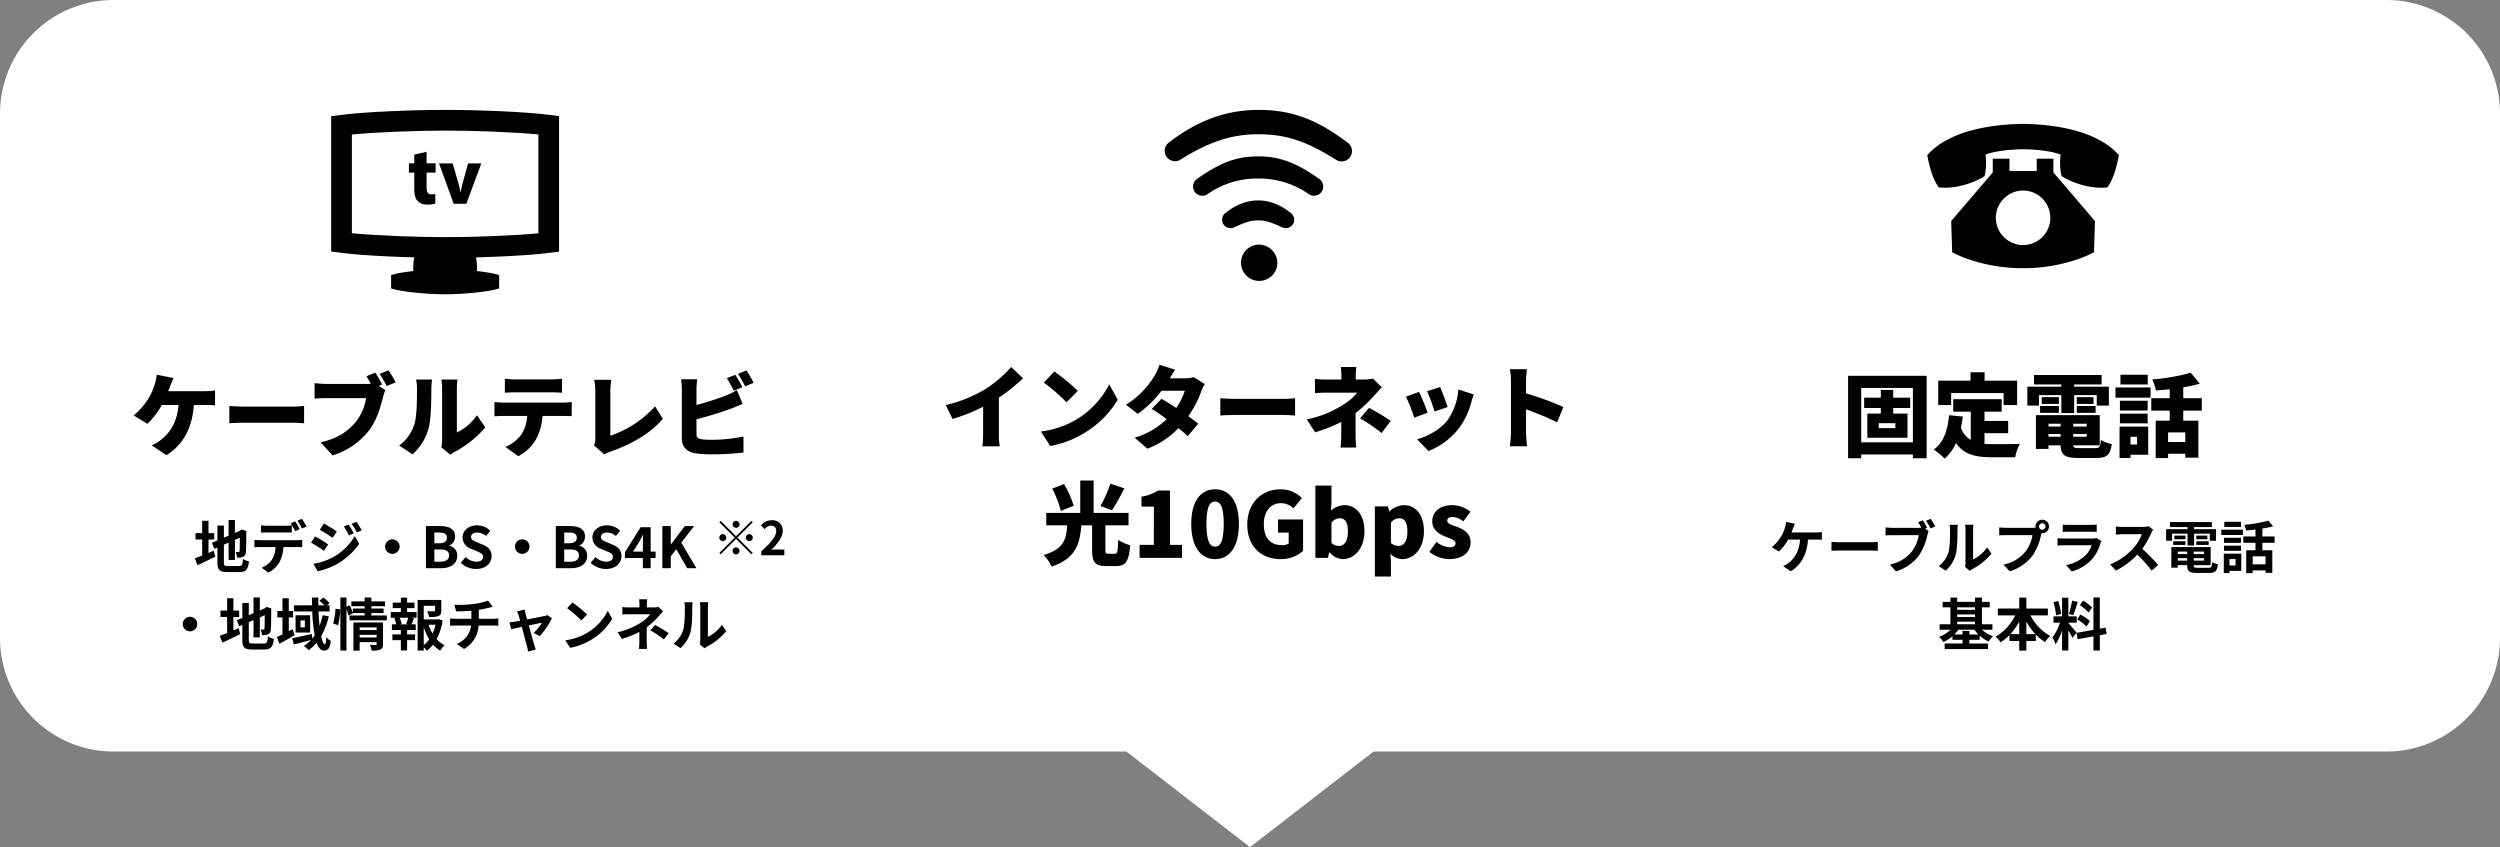 <svg xmlns="http://www.w3.org/2000/svg" xmlns:xlink="http://www.w3.org/1999/xlink" width="968" height="328" viewBox="0 0 968 328"><rect x="0" y="0" width="968" height="328" fill="#808080" stroke="none"/><defs><clipPath id="a"><rect width="74.201" height="55.9"/></clipPath><clipPath id="b"><rect width="88.226" height="71.395"/></clipPath><clipPath id="c"><rect width="72.438" height="66.212"/></clipPath></defs><g transform="translate(-11313 -6895.277)"><path d="M436.155,291H44A44,44,0,0,1,0,247V44A44,44,0,0,1,44,0H924a44,44,0,0,1,44,44V247a44,44,0,0,1-44,44H531.845L484,328Z" transform="translate(11313 6895.277)" fill="#fff"/><path d="M-49.35-8.225h-6.44V-10.15h6.44Zm5.74-7.805v-3.99h-6.58v-3.01h-4.8v3.01h-6.44v3.99h6.44v2.17H-60.2v9.345h15.54V-13.86h-5.53v-2.17ZM-62.58-2.73V-23.8h20.02V-2.73Zm-5.075-25.76V3.43h5.075V1.96h20.02V3.43h5.32V-28.49Zm39.9,6.685h20.3v4.655H-2.2V-26.6H-14.8v-3.255h-5.46V-26.6H-32.76v9.45h5ZM-14.84-6.265h9.17v-4.76h-9.17V-14.6h6.65v-4.83H-26.95v4.83h6.79V-3.64a8.982,8.982,0,0,1-3.815-4.725,40.029,40.029,0,0,0,.735-4.34l-5.32-.525c-.525,5.845-2.17,10.64-5.915,13.3a30.089,30.089,0,0,1,4.2,3.5A16.732,16.732,0,0,0-25.9-2.45c3.15,4.515,7.735,5.5,13.825,5.5H-2.94a17.432,17.432,0,0,1,1.785-5.18c-2.73.105-8.435.105-10.64.105a28.663,28.663,0,0,1-3.045-.14ZM6.23-21h8.68v6.93h4.97V-21h8.75v4.06h4.69v-7.35H19.88v-.84H30.52v-3.675H4.34v3.675H14.91v.84H1.75v7.35H6.23ZM20.9-14.14h7.28V-16.8H20.9Zm0-6.09v2.625H27.37V-20.23Zm-6.93,0H7.315v2.625h6.65Zm-7.28,6.09h7.28V-16.8H6.685ZM9.94-5.95h4.69V-4.9H9.94Zm4.69-3.99v1.085H9.94V-9.94ZM24.745-8.855H19.5V-9.94h5.25ZM19.5-4.9V-5.95h5.25V-4.9Zm2.45,4.41c-1.82,0-2.345-.14-2.415-1.085H29.785v-11.69H5.075V-.175H9.94v-1.4h4.69c.105,3.78,1.645,4.9,6.825,4.9h6.93c4.13,0,5.495-1.155,6.055-5.39a12.886,12.886,0,0,1-4.2-1.575C30-.98,29.645-.49,27.965-.49ZM48.37-28.91H37.8v3.78H48.37ZM44.24-4.865V-1.89H41.685V-4.865ZM48.545-8.82H37.45V3.325h4.235V2.065h6.86ZM37.59-10.08H48.335v-3.78H37.59Zm10.745-8.75H37.59v3.78H48.335Zm-12.46-1.19h13.58v-3.955H35.875ZM62.9-2.87h-6.65V-6.58H62.9Zm6.4-12.145v-4.8H62.125v-4.2a61.9,61.9,0,0,0,6.4-1.435L65-29.68A74.6,74.6,0,0,1,50.12-27.09a16.963,16.963,0,0,1,1.4,4.27c1.715-.105,3.535-.245,5.355-.455v3.465h-7.14v4.8h7.14v3.885H51.45V3.36h4.8V1.68H62.9V3.22H67.97V-11.13H62.125v-3.885Z" transform="translate(12096.238 7069.277)"/><path d="M-88.242-17.226l-3.41-.682a8.654,8.654,0,0,1-.462,2.266A13.826,13.826,0,0,1-93.39-12.65,16.847,16.847,0,0,1-97.2-8.118l2.75,1.672a18.113,18.113,0,0,0,3.564-4.62h4.642c-.352,4.6-2.178,7.3-4.488,9.064a7.913,7.913,0,0,1-2.09,1.21l2.97,2c3.982-2.508,6.27-6.446,6.666-12.276h3.08a22.741,22.741,0,0,1,2.288.088v-3.014a14.426,14.426,0,0,1-2.288.154h-9.482c.242-.572.44-1.144.616-1.606S-88.506-16.676-88.242-17.226Zm14.146,7.04v3.454c.814-.066,2.288-.11,3.542-.11H-58.74c.924,0,2.046.088,2.574.11v-3.454c-.572.044-1.54.132-2.574.132H-70.554C-71.7-10.054-73.3-10.12-74.1-10.186Zm35.354-8.36-1.8.748c.418.638.858,1.408,1.232,2.134a9.23,9.23,0,0,1-1.034.044H-50.534a24.5,24.5,0,0,1-2.618-.176v3.1c.572-.044,1.606-.088,2.618-.088H-40.3a13.825,13.825,0,0,1-2.574,6.2A14.422,14.422,0,0,1-51.5-1.408l2.4,2.64A17.573,17.573,0,0,0-40.26-4.862a22.688,22.688,0,0,0,3.322-8.008,7.183,7.183,0,0,1,.484-1.518l-1.408-.924.814-.33A29.015,29.015,0,0,0-38.742-18.546Zm3.08-.55-1.826.726a28.506,28.506,0,0,1,1.76,2.97l1.826-.792C-34.32-16.962-35.112-18.3-35.662-19.1ZM-22.374-.484l1.848,1.518a4.7,4.7,0,0,1,.946-.66,24.223,24.223,0,0,0,7.458-6.006l-1.694-2.42A13.932,13.932,0,0,1-19.25-3.41V-14.916A11.171,11.171,0,0,1-19.1-16.83h-3.278a9.753,9.753,0,0,1,.176,1.892V-2.112A8.372,8.372,0,0,1-22.374-.484ZM-32.56-.814-29.876.968A12.9,12.9,0,0,0-25.96-5.346c.594-2.222.66-6.864.66-9.46a14.491,14.491,0,0,1,.154-2H-28.38a8.349,8.349,0,0,1,.2,2.024c0,2.662-.022,6.82-.638,8.712A10.378,10.378,0,0,1-32.56-.814ZM6.248-16.126A1.277,1.277,0,0,1,7.524-17.4a1.272,1.272,0,0,1,1.254,1.276,1.268,1.268,0,0,1-1.254,1.254A1.272,1.272,0,0,1,6.248-16.126Zm-1.364,0a2.437,2.437,0,0,0,.044.418,9.492,9.492,0,0,1-1.254.088H-6.512A24.5,24.5,0,0,1-9.13-15.8v3.1c.55-.044,1.606-.088,2.618-.088H3.718a13.825,13.825,0,0,1-2.574,6.2A14.422,14.422,0,0,1-7.48-1.408l2.4,2.64A17.67,17.67,0,0,0,3.762-4.862a22.208,22.208,0,0,0,3.3-8.008c.066-.2.11-.418.176-.66a1.254,1.254,0,0,0,.286.022,2.639,2.639,0,0,0,2.618-2.618,2.643,2.643,0,0,0-2.618-2.64A2.648,2.648,0,0,0,4.884-16.126Zm10.582-.748v2.838c.638-.044,1.584-.066,2.288-.066H26.18c.792,0,1.826.022,2.42.066v-2.838a20.742,20.742,0,0,1-2.376.11h-8.47A18.545,18.545,0,0,1,15.466-16.874Zm14.982,6.38L28.49-11.7a4.641,4.641,0,0,1-1.606.22H15.994c-.682,0-1.628-.066-2.552-.132v2.86c.924-.088,2.024-.11,2.552-.11H26.62A9.545,9.545,0,0,1,24.354-5.06a14.839,14.839,0,0,1-7.612,3.85L18.92,1.276a16.474,16.474,0,0,0,7.854-4.752A15.811,15.811,0,0,0,30.03-9.57,8.151,8.151,0,0,1,30.448-10.494Zm20.02-4.422-1.8-1.342a7.885,7.885,0,0,1-2.266.286H38.632a24.578,24.578,0,0,1-2.6-.154V-13c.462-.022,1.672-.154,2.6-.154H46.09a17.046,17.046,0,0,1-3.278,5.39,24.662,24.662,0,0,1-9.02,6.314L36.058.924A28.979,28.979,0,0,0,44.33-5.258,50.168,50.168,0,0,1,49.874.968L52.382-1.21A61.847,61.847,0,0,0,46.244-7.5a32.346,32.346,0,0,0,3.454-6.05A10.4,10.4,0,0,1,50.468-14.916Zm7.326,1.562h5.984v4.576H66.33v-4.576h6.05v2.728H74.8v-4.466H66.33v-.836h6.864v-1.936H56.98v1.936h6.8v.836H55.484v4.466h2.31ZM67.166-9h4.8v-1.43h-4.8Zm0-3.608V-11.2h4.29v-1.408Zm-4.18,0H58.652V-11.2h4.334ZM58.234-9h4.752v-1.43H58.234Zm1.76,6.072v-.946h3.652v.946Zm3.652-3.5v.968H59.994v-.968Zm6.49.968H66.154v-.968h3.982Zm-3.982,2.53v-.946h3.982v.946ZM67.738-.154c-1.342,0-1.584-.132-1.584-.946v-.066h6.578V-8.184H57.508V-.2h2.486v-.968h3.652V-1.1c0,2.31.836,2.948,3.85,2.948h4.62c2.4,0,3.1-.726,3.41-3.366a6.69,6.69,0,0,1-2.178-.836C73.194-.484,73-.154,71.9-.154ZM84.5-17.952h-6.49v1.98H84.5ZM82.368-3.542v2.508H80.014V-3.542ZM84.59-5.61H77.814v7.5h2.2V1.034H84.59ZM77.88-6.732h6.6v-1.98h-6.6Zm6.6-5.038h-6.6v1.958h6.6Zm-7.634-1.078h8.36v-2.068h-8.36ZM93.984-1.5H88.99v-3.08h4.994Zm3.5-8.338v-2.442h-4.73v-3.058a33.455,33.455,0,0,0,4.158-.9l-1.848-2.178a48.088,48.088,0,0,1-9.328,1.606,8.561,8.561,0,0,1,.7,2.2c1.166-.088,2.42-.2,3.652-.352v2.684H85.36v2.442h4.73v2.9H86.5V1.914H88.99V.858h4.994v.968H96.6V-6.93h-3.85v-2.9ZM-20.7,25.666V24.3h-2.662v1.364h-3.168A13.465,13.465,0,0,0-24.97,23.84h6.2a13.65,13.65,0,0,0,1.584,1.826Zm-4.708-4.95h6.886v.99H-25.41Zm6.886-5.566v.968H-25.41V15.15Zm-6.886,2.772h6.886v.968H-25.41Zm13.64,5.918V21.706h-4.07V15.15h3.014V13.038H-15.84v-1.65h-2.684v1.65H-25.41v-1.65h-2.618v1.65h-3.036V15.15h3.036v6.556h-4.18V23.84h4.224a13.289,13.289,0,0,1-4.444,2.772,10.364,10.364,0,0,1,1.672,2,14.539,14.539,0,0,0,3.5-2.244v1.364h3.894v1.43h-6.908V31.32h16.764V29.164H-20.7v-1.43h4V26.106a14.153,14.153,0,0,0,3.454,2.31,9.516,9.516,0,0,1,1.738-2.024A12.925,12.925,0,0,1-15.8,23.84ZM1.364,25.534v-4.84a24.519,24.519,0,0,0,3.5,4.84Zm-6.2,0a25.636,25.636,0,0,0,3.454-4.8v4.8ZM9.7,18.274v-2.64H1.364V11.388h-2.75v4.246H-9.658v2.64h6.71a19.543,19.543,0,0,1-7.568,8.25A12.935,12.935,0,0,1-8.6,28.7,18.683,18.683,0,0,0-5.17,25.886V28.2h3.784v3.718h2.75V28.2H5.016V25.688A18,18,0,0,0,8.6,28.636a11.122,11.122,0,0,1,2.024-2.376,19.218,19.218,0,0,1-7.678-7.986Zm17.116-3.058a16.533,16.533,0,0,0-3.5-2.662l-1.254,1.76a17.7,17.7,0,0,1,3.41,2.86Zm-5.764,4.62a18.605,18.605,0,0,1,3.608,2.75l1.32-2.09a18.373,18.373,0,0,0-3.7-2.53Zm-1.98-7.26a40.923,40.923,0,0,1-1.21,5.148l1.65.462c.55-1.276,1.188-3.366,1.76-5.126Zm-4.268,5.148a22.058,22.058,0,0,0-1.122-5.038l-1.826.484a21.755,21.755,0,0,1,.99,5.082Zm6.006,7.238c-.462-.616-2.552-3.08-3.19-3.718V21.09h3.256V18.648H17.622V11.454H15.2v7.194H11.88V21.09h2.508a20.367,20.367,0,0,1-2.9,5.7,15.547,15.547,0,0,1,1.188,2.706,22.578,22.578,0,0,0,2.53-5.412v7.766h2.42V24.126a29.389,29.389,0,0,1,1.584,2.86Zm11.638.506-.4-2.442-2.244.418v-12.1H27.346v12.54L20.812,25.05l.4,2.442,6.138-1.1v5.5H29.81v-5.94Z" transform="translate(12096.238 7115.277)"/><g transform="translate(12059.238 6943.241)" clip-path="url(#a)"><path d="M37.1,0C15.166.376,4.629,6.734,0,12.132c1.1,5.825,2.48,9.787,4.452,12.455,5.738.744,13.2-1.43,17.754-4.363a23.228,23.228,0,0,0,.344-8.3C25.629,10.6,32.157,9.842,37.1,9.842s11.471.763,14.549,2.079a23.228,23.228,0,0,0,.344,8.3c4.551,2.933,12.016,5.107,17.754,4.363,1.971-2.669,3.353-6.63,4.452-12.455C69.57,6.734,59.033.376,37.1,0" transform="translate(0 -0.001)"/><path d="M43.957,11.717V6.374H37.494v4.79H26.943V6.374H20.48v5.343L4.386,30.53,4.756,42.6s10.609,6.155,27.338,6.2l.059,0h.131l.061,0c16.727-.046,27.336-6.2,27.336-6.2l.37-12.071ZM32.218,39.82A10.546,10.546,0,1,1,42.764,29.275,10.545,10.545,0,0,1,32.218,39.82" transform="translate(4.881 7.093)"/></g><path d="M-105.035-27.615l-6.545-1.3a15.9,15.9,0,0,1-.84,4.025,24.281,24.281,0,0,1-2.065,4.725,27.165,27.165,0,0,1-5.985,7.035l5.32,3.22a30.9,30.9,0,0,0,5.565-7.28h6.51c-.6,6.44-3.08,10.57-6.86,13.51a14.131,14.131,0,0,1-3.57,2.1L-107.8,2.24c6.51-4.06,9.975-10.5,10.64-19.425h4.34c.8,0,2.415,0,3.85.14V-22.82a26.545,26.545,0,0,1-3.85.28H-107.1c.28-.735.56-1.4.77-2C-106.015-25.305-105.49-26.67-105.035-27.615ZM-83.44-16.8v6.685c1.435-.105,4.06-.21,6.055-.21H-58.8c1.435,0,3.395.175,4.305.21V-16.8c-1.015.07-2.73.245-4.305.245H-77.385C-79.1-16.555-82.04-16.7-83.44-16.8Zm56.525-12.915-3.43,1.4c.595.945,1.155,1.925,1.68,2.905a17.11,17.11,0,0,1-1.785.07H-45.885c-1.155,0-3.465-.175-4.55-.315v5.985c.91-.07,2.835-.175,4.55-.175h15.4a19.662,19.662,0,0,1-3.85,9.03c-2.765,3.43-6.72,6.51-13.755,8.085l4.62,5.075A28.7,28.7,0,0,0-29.225-7.49c3.01-4.06,4.445-9.38,5.285-12.67a17.389,17.389,0,0,1,.91-2.8l-2.52-1.61,1.26-.525A40,40,0,0,0-26.915-29.715Zm5.11-.91-3.465,1.4A37.821,37.821,0,0,1-22.5-24.5l3.465-1.47C-19.67-27.16-20.895-29.3-21.8-30.625ZM-1.365-.805,2.17,2.1A11.852,11.852,0,0,1,3.85.945,40.419,40.419,0,0,0,15.68-8.54l-3.255-4.69a19.606,19.606,0,0,1-7.77,6.685v-17.22a21.261,21.261,0,0,1,.28-3.29h-6.3A18.314,18.314,0,0,1-1.05-23.8V-3.71A13.388,13.388,0,0,1-1.365-.805Zm-16.31-.7,5.18,3.43A21.047,21.047,0,0,0-6.23-8.365c.91-3.535,1.015-10.85,1.015-15.155a27.665,27.665,0,0,1,.28-3.535h-6.23a13.577,13.577,0,0,1,.385,3.605c0,4.375-.035,10.815-1.015,13.685A16.08,16.08,0,0,1-17.675-1.5ZM23.24-27.37v5.425c1.155-.07,2.835-.14,4.06-.14h14c1.33,0,2.765.07,4.06.14V-27.37a31.654,31.654,0,0,1-4.06.28h-14A31.654,31.654,0,0,1,23.24-27.37Zm-4.025,9.03v5.53c.98-.07,2.52-.14,3.535-.14h9.135a14.6,14.6,0,0,1-2.24,7.175A14.585,14.585,0,0,1,23.45-.945l4.97,3.57a16.58,16.58,0,0,0,7.1-6.93,22.322,22.322,0,0,0,2.31-8.645h7.84c1.05,0,2.52.035,3.465.1v-5.5a25.523,25.523,0,0,1-3.465.245H22.75A29.993,29.993,0,0,1,19.215-18.34ZM57.75-1.54l4.025,3.5A9.1,9.1,0,0,1,64.19.84c7.98-2.8,15.3-6.9,20.23-12.67l-3.01-4.83A41.255,41.255,0,0,1,64.085-5.285V-22.54a27.486,27.486,0,0,1,.385-4.41H57.82a23.1,23.1,0,0,1,.455,4.41V-4.13A5.28,5.28,0,0,1,57.75-1.54Zm54.74-27.335-3.29,1.33a47.418,47.418,0,0,1,2.695,4.865l3.325-1.4C114.59-25.305,113.365-27.58,112.49-28.875Zm4.305-1.68-3.29,1.33a39.041,39.041,0,0,1,2.765,4.83l3.29-1.4A49.955,49.955,0,0,0,116.795-30.555ZM97.72-27.16H91.49a38.27,38.27,0,0,1,.28,4.095V-4.13c0,3.15,1.925,5.04,5.145,5.635a40.229,40.229,0,0,0,6.055.42,104.783,104.783,0,0,0,12.67-.7v-6.2a60.6,60.6,0,0,1-12.32,1.26,28.308,28.308,0,0,1-3.71-.175c-1.505-.28-2.17-.63-2.17-2v-5.775a138.389,138.389,0,0,0,13.37-4.1c1.225-.455,2.975-1.19,4.515-1.82l-2.24-5.355a27.331,27.331,0,0,1-4.235,2.065,98.075,98.075,0,0,1-11.41,3.675v-5.88A34.516,34.516,0,0,1,97.72-27.16Z" transform="translate(11485.238 7069.277)"/><path d="M-91.509-11.088h2.222v-2.486h-2.222v-4.774h-2.442v4.774h-2.574v2.486h2.574v6.2c-1.1.418-2.068.792-2.86,1.078l1.056,2.64c2.024-.924,4.532-2.112,6.864-3.278l-.594-2.31c-.66.286-1.342.572-2.024.858Zm7.5,10.252c-1.342,0-1.54-.2-1.54-1.474v-6.8l1.826-.792v6.71h2.442v-7.766l1.892-.836c0,3.124-.022,4.73-.066,5.082-.088.4-.22.484-.484.484a10.01,10.01,0,0,1-1.056-.044,7.026,7.026,0,0,1,.55,2.2,6.133,6.133,0,0,0,2.288-.308A1.877,1.877,0,0,0-77.033-6.2c.11-.9.154-3.542.154-7.722l.088-.44L-78.617-15l-.462.308-.462.308-1.738.748v-5.016h-2.442v6.072l-1.826.77v-4.708h-2.508v5.786l-2.156.9.968,2.332,1.188-.506v5.654c0,3.036.858,3.85,3.828,3.85h4.686c2.574,0,3.344-1.056,3.7-4.136a6.622,6.622,0,0,1-2.288-.946c-.2,2.244-.418,2.75-1.628,2.75ZM-71.181-16.61v2.838c.66-.044,1.606-.066,2.354-.066h7.194c.77,0,1.628.022,2.376.066V-16.61a17.269,17.269,0,0,1-2.376.176h-7.194A16.46,16.46,0,0,1-71.181-16.61Zm-2.552,5.632V-8.1c.616-.044,1.474-.088,2.112-.088h6.05a9.454,9.454,0,0,1-1.364,4.862A8.984,8.984,0,0,1-70.917-.176l2.574,1.87A10.426,10.426,0,0,0-63.921-2.53a13.957,13.957,0,0,0,1.408-5.654h5.3c.616,0,1.452.022,2,.066v-2.86a16.638,16.638,0,0,1-2,.132h-14.41A16.75,16.75,0,0,1-73.733-10.978Zm15.8-7.15-1.76.726a28.012,28.012,0,0,1,1.738,3.058l1.76-.77C-56.617-15.928-57.387-17.314-57.937-18.128Zm2.6-.99-1.738.726a25.955,25.955,0,0,1,1.76,3.036l1.76-.77A34.411,34.411,0,0,0-55.341-19.118ZM-37.257-16.9l-1.848.77a19.872,19.872,0,0,1,1.936,3.454l1.914-.814A37.411,37.411,0,0,0-37.257-16.9Zm3.014-1.056-1.87.77a21.14,21.14,0,0,1,2.068,3.344l1.87-.836A28.291,28.291,0,0,0-34.243-17.952Zm-12.584.638-1.584,2.42c1.452.814,3.74,2.288,4.972,3.146l1.628-2.42C-42.955-14.982-45.375-16.522-46.827-17.314ZM-50.9-1.694l1.65,2.882A27.668,27.668,0,0,0-41.9-1.518a26.538,26.538,0,0,0,8.734-7.92l-1.694-2.992a22.271,22.271,0,0,1-8.558,8.25A23.593,23.593,0,0,1-50.9-1.694Zm.682-10.6L-51.8-9.878c1.474.792,3.762,2.266,5.016,3.146L-45.177-9.2C-46.3-9.988-48.719-11.506-50.215-12.3Zm29.9,1.122A2.836,2.836,0,0,0-23.133-8.36a2.836,2.836,0,0,0,2.816,2.816A2.836,2.836,0,0,0-17.5-8.36,2.836,2.836,0,0,0-20.317-11.176ZM-7.315,0h5.808C2.079,0,4.807-1.518,4.807-4.8a3.7,3.7,0,0,0-3.058-3.85v-.11a3.693,3.693,0,0,0,2.222-3.52c0-3.036-2.552-4.026-5.9-4.026h-5.39Zm3.256-9.658v-4.136h1.936c1.958,0,2.926.572,2.926,2,0,1.3-.9,2.134-2.97,2.134Zm0,7.15V-7.26h2.266c2.244,0,3.432.682,3.432,2.266,0,1.694-1.21,2.486-3.432,2.486ZM12.111.308C15.873.308,18.1-1.958,18.1-4.62c0-2.354-1.3-3.608-3.278-4.422l-2.134-.9c-1.386-.55-2.53-.968-2.53-2.134,0-1.078.9-1.716,2.332-1.716a5.193,5.193,0,0,1,3.454,1.342l1.65-2.046a7.225,7.225,0,0,0-5.1-2.09c-3.3,0-5.632,2.046-5.632,4.708a4.716,4.716,0,0,0,3.3,4.378l2.178.924c1.452.616,2.442.99,2.442,2.2,0,1.144-.9,1.87-2.6,1.87a6.405,6.405,0,0,1-4.136-1.8L6.171-2.068A8.675,8.675,0,0,0,12.111.308ZM29.975-11.176A2.836,2.836,0,0,0,27.159-8.36a2.836,2.836,0,0,0,2.816,2.816A2.836,2.836,0,0,0,32.791-8.36,2.836,2.836,0,0,0,29.975-11.176ZM42.977,0h5.808C52.371,0,55.1-1.518,55.1-4.8a3.7,3.7,0,0,0-3.058-3.85v-.11a3.693,3.693,0,0,0,2.222-3.52c0-3.036-2.552-4.026-5.9-4.026h-5.39Zm3.256-9.658v-4.136h1.936c1.958,0,2.926.572,2.926,2,0,1.3-.9,2.134-2.97,2.134Zm0,7.15V-7.26H48.5c2.244,0,3.432.682,3.432,2.266,0,1.694-1.21,2.486-3.432,2.486ZM62.4.308c3.762,0,5.984-2.266,5.984-4.928,0-2.354-1.3-3.608-3.278-4.422l-2.134-.9c-1.386-.55-2.53-.968-2.53-2.134,0-1.078.9-1.716,2.332-1.716a5.193,5.193,0,0,1,3.454,1.342l1.65-2.046a7.225,7.225,0,0,0-5.1-2.09c-3.3,0-5.632,2.046-5.632,4.708a4.716,4.716,0,0,0,3.3,4.378l2.178.924c1.452.616,2.442.99,2.442,2.2,0,1.144-.9,1.87-2.6,1.87a6.405,6.405,0,0,1-4.136-1.8l-1.87,2.244A8.675,8.675,0,0,0,62.4.308ZM72.875-6.424l2.53-4c.462-.88.9-1.694,1.3-2.552h.088c-.044.946-.11,2.442-.11,3.388v3.168ZM76.681,0h3.014V-3.938h1.914V-6.424H79.695v-9.438H75.8l-6.072,9.7v2.222h6.952Zm7.546,0h3.256V-4.576l2.134-2.75L93.841,0H97.4L91.553-9.878,96.525-16.3H92.939l-5.39,7.084h-.066V-16.3H84.227ZM-98.67,18.824a2.836,2.836,0,0,0-2.816,2.816,2.836,2.836,0,0,0,2.816,2.816,2.836,2.836,0,0,0,2.816-2.816A2.836,2.836,0,0,0-98.67,18.824Zm16.808.088h2.222V16.426h-2.222V11.652H-84.3v4.774h-2.574v2.486H-84.3v6.2c-1.1.418-2.068.792-2.86,1.078l1.056,2.64c2.024-.924,4.532-2.112,6.864-3.278l-.594-2.31c-.66.286-1.342.572-2.024.858Zm7.5,10.252c-1.342,0-1.54-.2-1.54-1.474v-6.8l1.826-.792v6.71h2.442V19.044l1.892-.836c0,3.124-.022,4.73-.066,5.082-.088.4-.22.484-.484.484a10.009,10.009,0,0,1-1.056-.044,7.026,7.026,0,0,1,.55,2.2,6.133,6.133,0,0,0,2.288-.308A1.877,1.877,0,0,0-67.386,23.8c.11-.9.154-3.542.154-7.722l.088-.44L-68.97,15l-.462.308-.462.308-1.738.748V11.344h-2.442v6.072l-1.826.77V13.478h-2.508v5.786l-2.156.9L-79.6,22.5l1.188-.506v5.654c0,3.036.858,3.85,3.828,3.85h4.686c2.574,0,3.344-1.056,3.7-4.136a6.622,6.622,0,0,1-2.288-.946c-.2,2.244-.418,2.75-1.628,2.75Zm15.444-5.522-1.5.748v-5.3h1.65V16.58h-1.65V11.652h-2.442V16.58h-1.98v2.508h1.98v6.556c-.814.374-1.562.726-2.178.99l.99,2.64c1.8-.968,3.938-2.178,5.874-3.322Zm11.638-5.434a27.011,27.011,0,0,1-1.21,4.092c-.2-1.672-.33-3.542-.418-5.544h4.268V14.38h-.968l.946-.88a13.919,13.919,0,0,0-2.42-2.134l-1.474,1.276A20.645,20.645,0,0,1-46.64,14.38h-2.332c-.022-1.012-.022-2,0-3.014h-2.486c0,1.012.022,2,.044,3.014h-7.018v2.376h7.106A63.592,63.592,0,0,0-50.4,26c-.286.418-.594.814-.924,1.21l-.2-1.738c-2.772.616-5.654,1.276-7.568,1.628l.616,2.442c1.892-.484,4.356-1.144,6.688-1.76A14.443,14.443,0,0,1-54.6,30.11a11.509,11.509,0,0,1,1.87,1.65,15.384,15.384,0,0,0,3.08-2.9c.682,1.87,1.606,3.036,2.838,3.036,1.65,0,2.288-.836,2.662-3.762a5.891,5.891,0,0,1-1.76-1.452c-.066,1.958-.242,2.772-.55,2.772-.528,0-1.034-1.188-1.408-3.146a28.156,28.156,0,0,0,2.926-7.656Zm-6.908,4.708H-55.88V20.232h1.694Zm-3.608-4.686v6.688h5.654V18.23Zm16.456,3.85a29.7,29.7,0,0,0,.858-6.138l-1.848-.242a28.768,28.768,0,0,1-.9,5.742Zm8.36,4.752V25.82H-26.4v1.012Zm6.578-3.894v1.034h-6.578V22.938Zm2.464-1.914H-35.4V31.936h2.42v-3.3H-26.4v.726c0,.264-.11.352-.418.352-.286,0-1.32.022-2.222-.044a8.67,8.67,0,0,1,.7,2.222,8.419,8.419,0,0,0,3.388-.374c.792-.352,1.012-.968,1.012-2.112Zm-4.51-2.706v-.946h4.73v-1.76h-4.73v-.88h5.324v-1.87h-5.324v-1.5h-2.6v1.5H-36.19v1.87h5.148v.88H-35.6V17.35a26.244,26.244,0,0,0-1.232-2.992l-1.254.528v-3.52h-2.354V31.892h2.354V15.9a18.394,18.394,0,0,1,.814,2.42l1.716-.836-.044-.11h4.554v.946h-5.83v1.87h14.41v-1.87Zm14.212,3.432h-3.19l.7-.2a9.4,9.4,0,0,0-.77-2.354h3.344a22.7,22.7,0,0,1-.792,2.354Zm-.374-6.27h2.86V13.324h-2.86V11.41h-2.42v1.914h-3.146V15.48h3.146V17h-3.916v2.2h2.178l-.792.2a12.534,12.534,0,0,1,.726,2.354h-1.65v2.2h3.454v1.694h-3.278v2.2h3.278v4h2.42v-4h3.1v-2.2h-3.1V23.95h3.344v-2.2h-1.65c.308-.66.638-1.518,1.012-2.332l-.858-.22h1.826V17h-3.674Zm6.446,7.326A21.759,21.759,0,0,0-6.05,27.558,11.4,11.4,0,0,1-8.162,29.8Zm4.576-.9a15.984,15.984,0,0,1-1.166,3.41A16.555,16.555,0,0,1-6.314,21.9Zm1.166-2.178-.44.11h-5.3V14.578h4.378v1.8c0,.242-.11.308-.44.33-.33,0-1.54,0-2.618-.044a8.975,8.975,0,0,1,.748,2.244,10.2,10.2,0,0,0,3.63-.374c.858-.352,1.1-.99,1.1-2.112V12.29h-9.174v19.6h2.376v-1.3a7.591,7.591,0,0,1,1.21,1.364,12.145,12.145,0,0,0,2.4-2.354A11.559,11.559,0,0,0-1.8,31.936,9.049,9.049,0,0,1-.11,29.868a10.613,10.613,0,0,1-3.058-2.4,22.471,22.471,0,0,0,2.31-7.194ZM3.7,14.2l.682,2.552c1.474-.044,3.784-.11,5.9-.286v3.124H4.07a19.151,19.151,0,0,1-2.024-.132V22.3c.572-.044,1.386-.088,2.068-.088h6.05c-.418,3.256-2.178,5.61-5.522,7.15l2.794,1.914a11.086,11.086,0,0,0,5.632-9.064h5.7c.594,0,1.342.044,1.936.088V19.462c-.484.044-1.518.132-2,.132H13.156V16.1a35.516,35.516,0,0,0,3.7-.726c.374-.088.946-.242,1.694-.418l-1.8-2.42a23.845,23.845,0,0,1-5.544,1.32A51.916,51.916,0,0,1,3.7,14.2ZM30.91,16.03l-2.948.7a7.7,7.7,0,0,1,.616,1.562c.154.484.352,1.188.572,2.046-1.012.2-1.8.33-2.112.374-.726.132-1.32.2-2.024.264l.682,2.64c.66-.154,2.266-.484,4.114-.88.792,2.992,1.694,6.424,2.024,7.612a12.609,12.609,0,0,1,.4,1.936l2.992-.748c-.176-.44-.462-1.43-.594-1.8-.33-1.144-1.276-4.532-2.112-7.568,2.376-.484,4.576-.946,5.1-1.034a19.531,19.531,0,0,1-3.256,3.96l2.42,1.21a34.629,34.629,0,0,0,4.686-6.886l-1.76-1.254a4.194,4.194,0,0,1-1.122.352c-.858.2-3.938.792-6.732,1.32-.242-.858-.44-1.606-.594-2.134C31.13,17.13,31,16.536,30.91,16.03Zm18.5-2.75-2.068,2.2a45.743,45.743,0,0,1,5.5,4.752l2.244-2.288A44.433,44.433,0,0,0,49.412,13.28Zm-2.75,14.652,1.848,2.9a23.825,23.825,0,0,0,8.162-3.1,23.394,23.394,0,0,0,8.14-8.14l-1.716-3.1a20.715,20.715,0,0,1-8.008,8.558A22.675,22.675,0,0,1,46.662,27.932Zm31.7-15.906H75.218a14.213,14.213,0,0,1,.132,2.024v1.144H71.544a20.7,20.7,0,0,1-2.816-.154v2.882c.682-.066,2.068-.088,2.86-.088h7.964a14.543,14.543,0,0,1-3.7,3.278,27.323,27.323,0,0,1-8.976,3.674l1.694,2.6a38.627,38.627,0,0,0,6.754-2.706v3.762a25.344,25.344,0,0,1-.176,2.816H78.32c-.066-.682-.154-1.936-.154-2.816,0-1.386.022-3.784.022-5.544a33.2,33.2,0,0,0,4.62-4.312c.484-.528,1.144-1.276,1.716-1.826L82.7,14.974a6.594,6.594,0,0,1-1.826.22h-2.64V14.05A18.031,18.031,0,0,1,78.364,12.026ZM84.832,27.6l1.848-2.42a49.593,49.593,0,0,0-5.28-3.19L79.574,24.1A34.6,34.6,0,0,1,84.832,27.6Zm13.9,1.914,1.848,1.518a4.7,4.7,0,0,1,.946-.66,24.223,24.223,0,0,0,7.458-6.006l-1.694-2.42a13.932,13.932,0,0,1-5.434,4.642V15.084a11.171,11.171,0,0,1,.154-1.914H98.736a9.753,9.753,0,0,1,.176,1.892V27.888A8.372,8.372,0,0,1,98.736,29.516Zm-10.186-.33,2.684,1.782a12.9,12.9,0,0,0,3.916-6.314c.594-2.222.66-6.864.66-9.46a14.491,14.491,0,0,1,.154-2H92.73a8.349,8.349,0,0,1,.2,2.024c0,2.662-.022,6.82-.638,8.712A10.378,10.378,0,0,1,88.55,29.186Z" transform="translate(11485.238 7115.277)"/><g transform="translate(11441.238 6937.831)" clip-path="url(#b)"><path d="M36.268,33.254a20.968,20.968,0,0,0-.483-9.3,11.491,11.491,0,0,0-3.265-4.576,55.223,55.223,0,0,0-8.278-.59,55.2,55.2,0,0,0-8.278.59A11.522,11.522,0,0,0,12.7,23.959a21.007,21.007,0,0,0-.483,9.3,49.82,49.82,0,0,0,12.029,1.321,49.813,49.813,0,0,0,12.026-1.321" transform="translate(19.873 31.375)"/><path d="M44.272,57.281c-12.8,0-31.557-.742-40.8-1.991L0,54.822V2.461l3.47-.467C12.723.747,31.479,0,44.272,0c12.55,0,31.119.731,40.468,1.951l3.486.454V54.878l-3.486.454c-9.354,1.22-27.921,1.949-40.468,1.949M8.009,47.75c9.61.95,25.438,1.522,36.263,1.522,10.622,0,26.292-.561,35.945-1.492V9.5C70.567,8.572,54.9,8.009,44.272,8.009c-10.822,0-26.647.574-36.263,1.524Z" transform="translate(0 -0.001)"/><path d="M29.606,23.107c-6.348,0-16.647.836-20.916,2.269v5.179c4.269,1.431,14.568,2.261,20.916,2.261s16.647-.83,20.916-2.261V25.376c-4.269-1.434-14.568-2.269-20.916-2.269" transform="translate(14.508 38.578)"/><path d="M18.121,6.075v4.482H21.61v3.588H18.121V19.81c0,1.89.448,2.755,1.922,2.755a7.943,7.943,0,0,0,1.439-.128l.032,3.681a9.534,9.534,0,0,1-3.169.416A5.053,5.053,0,0,1,14.7,25.189c-.9-.929-1.345-2.432-1.345-4.642v-6.4h-2.08V10.557h2.08V7.164Z" transform="translate(18.817 10.142)"/><path d="M20.921,7.755l2.114,7.269a35.337,35.337,0,0,1,.894,3.809h.1c.256-1.281.513-2.467.865-3.809l2.018-7.269h5.123L26.2,23.412H21.337l-5.7-15.657Z" transform="translate(26.108 12.947)"/></g><path d="M-120.785-14.14l2.625,5.355a69.5,69.5,0,0,0,11.83-4.725V-3.255a47.253,47.253,0,0,1-.28,5.075h6.72a26.138,26.138,0,0,1-.35-5.075v-13.79a67.359,67.359,0,0,0,9.345-7.49L-95.48-28.91a47.071,47.071,0,0,1-10.01,8.61A55.473,55.473,0,0,1-120.785-14.14Zm42-13.02-4.025,4.3a72.949,72.949,0,0,1,8.785,7.665l4.34-4.445A70.618,70.618,0,0,0-78.785-27.16Zm-5.18,23.24,3.6,5.6A37.349,37.349,0,0,0-67.83-2.94,37.849,37.849,0,0,0-54.215-16.205L-57.5-22.19a33.821,33.821,0,0,1-13.37,14A36.017,36.017,0,0,1-83.965-3.92Zm52.01-23.94-6.125-1.89a18.255,18.255,0,0,1-1.855,4.165A33.142,33.142,0,0,1-51.03-14.28l4.585,3.535A43.71,43.71,0,0,0-37.24-19.7h8.995a23.515,23.515,0,0,1-3.325,6.65c-2.03-1.33-4.06-2.59-5.67-3.535L-41.02-12.7c1.575,1.015,3.64,2.45,5.74,3.99A29.247,29.247,0,0,1-47.67-1.54l4.935,4.27a32.841,32.841,0,0,0,12.04-7.945c1.435,1.155,2.7,2.24,3.6,3.08l4.06-4.83c-.98-.77-2.345-1.785-3.85-2.87a41.02,41.02,0,0,0,5-9.59A18.333,18.333,0,0,1-20.51-22.3l-4.27-2.66a13.186,13.186,0,0,1-3.465.455h-5.81C-33.53-25.41-32.725-26.775-31.955-27.86ZM-14.49-16.8v6.685c1.435-.105,4.06-.21,6.055-.21H10.15c1.435,0,3.395.175,4.305.21V-16.8c-1.015.07-2.73.245-4.305.245H-8.435C-10.15-16.555-13.09-16.7-14.49-16.8ZM38.185-28.91h-6.02a23.453,23.453,0,0,1,.21,3.325v1.54h-5.6a35.919,35.919,0,0,1-4.62-.245v5.5c1.12-.105,3.43-.175,4.725-.175H38.5a19.6,19.6,0,0,1-5.215,4.55A41.461,41.461,0,0,1,18.97-8.61l3.255,5.005A67.461,67.461,0,0,0,32.34-7.6V-2.52a44.878,44.878,0,0,1-.28,4.8h6.055c-.1-1.085-.245-3.325-.245-4.8v-8.54a54.7,54.7,0,0,0,7.07-6.615c.84-.945,2.1-2.31,3.115-3.36l-3.5-3.4a13.267,13.267,0,0,1-3.29.385H37.94v-1.54A29.486,29.486,0,0,1,38.185-28.91ZM47.95-3.325l3.535-4.69a77.181,77.181,0,0,0-8.4-5.04L39.62-8.995A59.682,59.682,0,0,1,47.95-3.325ZM70.6-21.14,65.555-19.5a65.881,65.881,0,0,1,2.9,7.84l5.075-1.75C73.01-15.05,71.295-19.6,70.6-21.14ZM83.65-18.27,77.665-20.2A23.333,23.333,0,0,1,73.4-8.19C70.49-4.515,65.38-1.855,61.67-.91l4.445,4.55A27.734,27.734,0,0,0,77.98-5.285a28.7,28.7,0,0,0,4.69-9.94C82.915-16.065,83.16-16.905,83.65-18.27Zm-21.175-.98-5.11,1.82a63.709,63.709,0,0,1,3.22,8.155l5.18-1.925C65.065-13.23,63.455-17.29,62.475-19.25ZM98.035-3.5a39.292,39.292,0,0,1-.42,5.285h6.65c-.175-1.575-.385-4.34-.385-5.285v-9A109.156,109.156,0,0,1,115.92-7.49l2.415-5.915A115.715,115.715,0,0,0,103.88-18.69v-4.8a41.612,41.612,0,0,1,.35-4.55H97.615a24.45,24.45,0,0,1,.42,4.55ZM-57.1,16.265a42.031,42.031,0,0,1-3.815,8.645l4.48,1.68a80.668,80.668,0,0,0,4.76-8.505ZM-71.278,24.84a37.451,37.451,0,0,0-3.71-8.4l-4.585,1.75a40.465,40.465,0,0,1,3.325,8.645Zm13.44,18.585c-1.015,0-1.155-.175-1.155-1.505V32.4h8.96V27.6h-13.51V15.075h-5.18V27.6h-13.16v4.8h8.12c-.42,5.25-1.19,9.17-9.135,11.515a15.515,15.515,0,0,1,3.08,4.48C-70.4,45.21-68.9,39.575-68.3,32.4h4.165v9.555c0,4.655,1.085,6.23,5.495,6.23h3.71c3.78,0,5.04-1.75,5.53-8.085a15.3,15.3,0,0,1-4.62-2.065c-.175,4.655-.35,5.39-1.365,5.39ZM-45.763,45h16.45V39.96H-34V18.925h-4.585a16.961,16.961,0,0,1-6.44,2.38v3.85h4.8V39.96h-5.53Zm29.26.49c5.5,0,9.205-4.69,9.205-13.65,0-8.925-3.71-13.37-9.205-13.37s-9.24,4.41-9.24,13.37S-22,45.49-16.5,45.49Zm0-4.83c-1.855,0-3.36-1.68-3.36-8.82,0-7.105,1.5-8.61,3.36-8.61s3.325,1.5,3.325,8.61C-13.178,38.98-14.648,40.66-16.5,40.66ZM8.872,45.49a12.885,12.885,0,0,0,8.68-3.185V30.125h-9.7v5.11h4.13v4.2a4.4,4.4,0,0,1-2.45.665c-4.865,0-7.175-3.01-7.175-8.19,0-5.075,2.765-8.085,6.615-8.085a6.765,6.765,0,0,1,4.83,2.03l3.29-3.99a11.5,11.5,0,0,0-8.33-3.4c-6.965,0-12.81,4.97-12.81,13.65C-4.043,40.94,1.662,45.49,8.872,45.49Zm24.08,0c4.27,0,8.365-3.92,8.365-10.815,0-6.09-3.045-10.08-7.805-10.08a7.842,7.842,0,0,0-5.145,2.135l.175-2.975v-6.72h-6.23V45h4.865l.49-2.135h.175A7.051,7.051,0,0,0,32.952,45.49Zm-1.47-5.11a4.215,4.215,0,0,1-2.94-1.155V31.35a4.144,4.144,0,0,1,3.15-1.68c2.2,0,3.22,1.645,3.22,5.145C34.912,38.805,33.372,40.38,31.482,40.38Zm13.86,11.865h6.23V46.54l-.21-3.115a6.538,6.538,0,0,0,4.62,2.065c4.27,0,8.365-3.92,8.365-10.78,0-6.125-3.01-10.115-7.77-10.115a8.655,8.655,0,0,0-5.6,2.415h-.1l-.455-1.925H45.342Zm9.17-11.865a4.272,4.272,0,0,1-2.94-1.155V31.35a4.144,4.144,0,0,1,3.15-1.68c2.2,0,3.22,1.645,3.22,5.145C57.942,38.805,56.4,40.38,54.512,40.38Zm19.6,5.11c5.425,0,8.295-2.835,8.295-6.51,0-3.6-2.765-5.04-5.25-5.985-2.065-.735-3.78-1.19-3.78-2.38,0-.945.665-1.435,2.1-1.435a7.58,7.58,0,0,1,4.13,1.68l2.765-3.71a11.384,11.384,0,0,0-7.105-2.555c-4.655,0-7.7,2.555-7.7,6.3,0,3.325,2.695,4.935,5.075,5.88,2.03.8,3.955,1.365,3.955,2.555,0,.98-.7,1.575-2.345,1.575a8.657,8.657,0,0,1-5.04-2.1L66.448,42.69A12.871,12.871,0,0,0,74.113,45.49Z" transform="translate(11800 7066.277)"/><g transform="translate(11764 6937.831)" clip-path="url(#c)"><path d="M36.035,52.154A7.04,7.04,0,1,0,43.6,59.033a7.229,7.229,0,0,0-7.566-6.878m.118-17.1c-4.689,0-8.909,1.855-12.737,4.923a3.262,3.262,0,0,0,3.4,5.51c4.222-1.938,6.421-2.716,9.338-2.716s5.116.778,9.338,2.716a3.261,3.261,0,0,0,3.4-5.51c-3.826-3.068-8.046-4.923-12.735-4.923M70.871,12.742C58.013,2.882,47.824,0,36.354,0S13.638,3.344,1.559,12.655a4.012,4.012,0,0,0,4.6,6.567c10.443-6.612,19.608-9.8,29.8-9.8s18.112,2.207,30.074,9.707l.3.188a4,4,0,0,0,4.546-6.577M59.9,26.788C50.608,20.17,44.164,18,36.153,18S21.7,20.17,12.406,26.788a3.577,3.577,0,0,0,4.15,5.826,33.317,33.317,0,0,1,19.6-6.04,33.317,33.317,0,0,1,19.6,6.04,3.577,3.577,0,0,0,4.15-5.826" transform="translate(0 0.001)"/></g><path d="M9-10.62a1.36,1.36,0,0,0,1.35-1.35A1.36,1.36,0,0,0,9-13.32a1.36,1.36,0,0,0-1.35,1.35A1.36,1.36,0,0,0,9-10.62ZM9-7.362,3.06-13.3l-.522.522,5.94,5.94L2.52-.882l.522.522L9-6.318l5.94,5.94L15.462-.9,9.522-6.84l5.94-5.94L14.94-13.3ZM5.22-6.84A1.36,1.36,0,0,0,3.87-8.19,1.36,1.36,0,0,0,2.52-6.84,1.36,1.36,0,0,0,3.87-5.49,1.36,1.36,0,0,0,5.22-6.84Zm7.56,0a1.36,1.36,0,0,0,1.35,1.35,1.36,1.36,0,0,0,1.35-1.35,1.36,1.36,0,0,0-1.35-1.35A1.36,1.36,0,0,0,12.78-6.84ZM9-3.06A1.36,1.36,0,0,0,7.65-1.71,1.36,1.36,0,0,0,9-.36a1.36,1.36,0,0,0,1.35-1.35A1.36,1.36,0,0,0,9-3.06ZM18.774,0H27.7V-2.232h-2.88c-.63,0-1.512.072-2.178.144,2.43-2.376,4.428-4.968,4.428-7.38a3.907,3.907,0,0,0-4.194-4.1,5.347,5.347,0,0,0-4.23,2.016l1.44,1.44a3.485,3.485,0,0,1,2.448-1.368,1.9,1.9,0,0,1,2,2.16c0,2.052-2.142,4.554-5.76,7.794Z" transform="translate(11589 7110.277)"/></g></svg>
